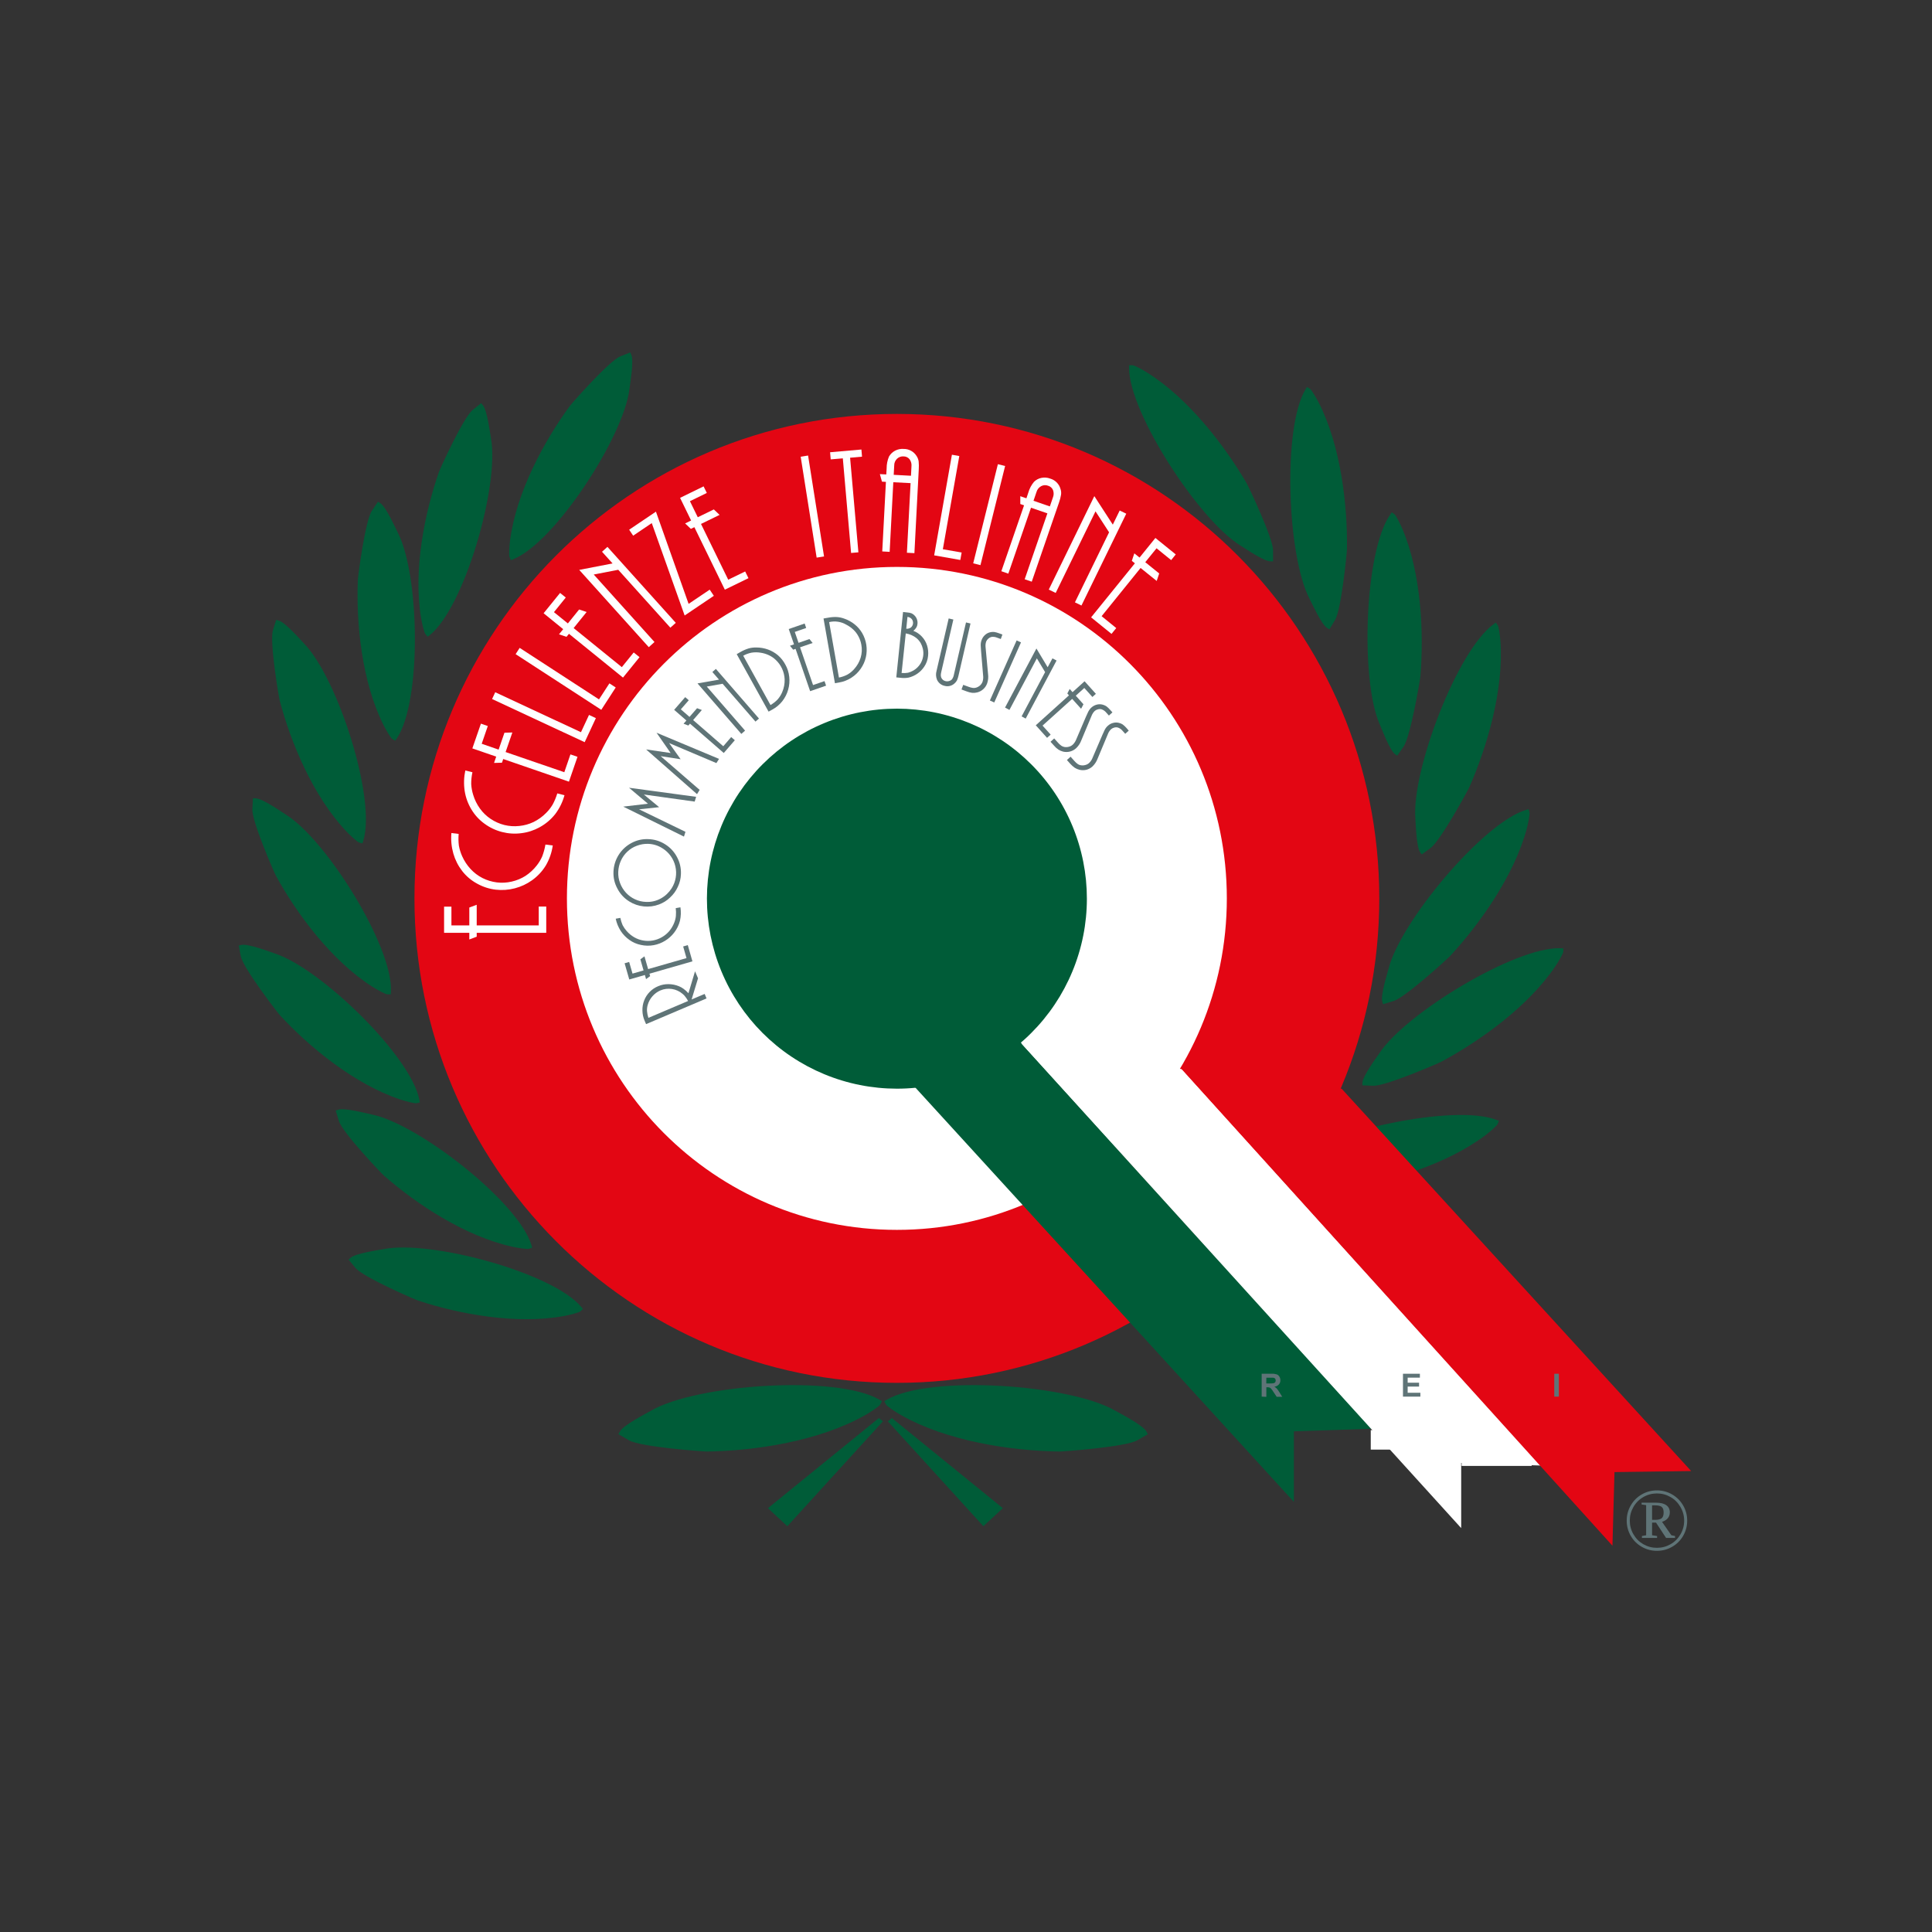 <svg xmlns="http://www.w3.org/2000/svg" xmlns:xlink="http://www.w3.org/1999/xlink" width="1080" zoomAndPan="magnify" viewBox="0 0 810 810" height="1080" preserveAspectRatio="xMidYMid meet" version="1.0"><rect x="0" y="0" width="810" height="810" fill="#333333" stroke="none"/><defs><g/><clipPath id="845aa66d70"><path d="M 100.094 396 L 177 396 L 177 463 L 100.094 463 Z M 100.094 396 " clip-rule="nonzero"/></clipPath><clipPath id="24afab0e1d"><path d="M 213 147.766 L 266 147.766 L 266 235 L 213 235 Z M 213 147.766 " clip-rule="nonzero"/></clipPath><clipPath id="30bbe37327"><path d="M 494 447 L 709.844 447 L 709.844 649 L 494 649 Z M 494 447 " clip-rule="nonzero"/></clipPath></defs><path fill="#005c38" d="M 373.906 594.508 L 372.246 595.914 L 412.285 639.871 L 420.434 632.316 Z M 373.906 594.508 " fill-opacity="1" fill-rule="evenodd"/><path fill="#005c38" d="M 368.492 594.508 L 370.152 595.914 L 330.105 639.871 L 321.957 632.316 Z M 368.492 594.508 " fill-opacity="1" fill-rule="evenodd"/><path fill="#e30613" d="M 173.762 376.656 C 173.762 264.48 264.324 173.543 376.031 173.543 C 487.734 173.543 578.27 264.453 578.27 376.656 C 578.27 488.859 487.707 579.77 376.031 579.77 C 264.352 579.77 173.762 488.844 173.762 376.656 Z M 173.762 376.656 " fill-opacity="1" fill-rule="nonzero"/><path fill="#005c38" d="M 473.367 153.117 L 474.754 153.117 C 475.566 153.117 479.102 155.004 480.973 156.219 C 498.207 166.984 513.414 186.723 522.707 202.68 C 523.434 203.934 533.781 225.711 533.742 230.77 L 533.742 235.363 L 532.688 235.363 C 529.855 235.363 521.367 229.504 520.035 228.703 C 502.875 218.246 473.359 173.184 473.367 154.246 Z M 473.367 153.117 " fill-opacity="1" fill-rule="evenodd"/><path fill="#ffffff" d="M 237.684 376.656 C 237.684 299.891 299.625 237.684 376.031 237.684 C 452.434 237.684 514.355 299.891 514.355 376.656 C 514.355 453.422 452.426 515.629 376.031 515.629 C 299.637 515.629 237.684 453.422 237.684 376.656 Z M 237.684 376.656 " fill-opacity="1" fill-rule="nonzero"/><path fill="#005c38" d="M 296.379 376.656 C 296.383 375.352 296.418 374.051 296.48 372.75 C 296.547 371.445 296.645 370.148 296.773 368.852 C 296.906 367.555 297.066 366.262 297.258 364.973 C 297.453 363.684 297.676 362.398 297.934 361.121 C 298.188 359.844 298.477 358.574 298.793 357.309 C 299.113 356.047 299.461 354.789 299.84 353.543 C 300.223 352.297 300.633 351.059 301.07 349.832 C 301.512 348.605 301.984 347.391 302.484 346.188 C 302.984 344.984 303.512 343.793 304.07 342.617 C 304.629 341.438 305.219 340.277 305.832 339.129 C 306.449 337.98 307.094 336.848 307.766 335.73 C 308.434 334.613 309.133 333.512 309.859 332.43 C 310.586 331.348 311.336 330.281 312.113 329.234 C 312.891 328.191 313.695 327.164 314.52 326.156 C 315.348 325.152 316.203 324.164 317.078 323.199 C 317.953 322.234 318.852 321.293 319.777 320.375 C 320.699 319.453 321.645 318.555 322.609 317.68 C 323.578 316.809 324.562 315.957 325.57 315.133 C 326.582 314.305 327.609 313.504 328.656 312.73 C 329.703 311.953 330.77 311.207 331.855 310.484 C 332.938 309.762 334.039 309.062 335.156 308.395 C 336.277 307.727 337.41 307.086 338.559 306.473 C 339.711 305.859 340.875 305.273 342.055 304.719 C 343.23 304.164 344.422 303.637 345.629 303.141 C 346.832 302.641 348.047 302.172 349.277 301.734 C 350.504 301.297 351.742 300.891 352.988 300.512 C 354.234 300.137 355.492 299.789 356.754 299.477 C 358.02 299.16 359.293 298.875 360.57 298.621 C 361.848 298.371 363.133 298.148 364.422 297.957 C 365.711 297.77 367.004 297.609 368.301 297.484 C 369.598 297.355 370.895 297.262 372.199 297.199 C 373.5 297.137 374.801 297.105 376.105 297.105 C 377.41 297.109 378.711 297.141 380.012 297.207 C 381.312 297.273 382.613 297.371 383.91 297.5 C 385.207 297.629 386.5 297.789 387.789 297.98 C 389.078 298.172 390.359 298.395 391.637 298.652 C 392.914 298.906 394.188 299.195 395.449 299.512 C 396.715 299.828 397.969 300.18 399.215 300.559 C 400.461 300.938 401.699 301.348 402.926 301.785 C 404.152 302.227 405.367 302.695 406.57 303.195 C 407.773 303.695 408.965 304.227 410.145 304.785 C 411.32 305.34 412.484 305.93 413.633 306.543 C 414.781 307.16 415.914 307.801 417.031 308.473 C 418.148 309.145 419.25 309.844 420.332 310.566 C 421.414 311.293 422.48 312.043 423.523 312.82 C 424.57 313.598 425.598 314.398 426.605 315.227 C 427.609 316.055 428.598 316.906 429.562 317.781 C 430.527 318.66 431.469 319.559 432.391 320.48 C 433.312 321.402 434.207 322.348 435.082 323.312 C 435.957 324.277 436.809 325.266 437.633 326.273 C 438.461 327.281 439.262 328.309 440.035 329.355 C 440.812 330.406 441.562 331.469 442.285 332.555 C 443.008 333.641 443.703 334.738 444.371 335.859 C 445.043 336.977 445.684 338.109 446.297 339.262 C 446.91 340.41 447.496 341.574 448.051 342.754 C 448.609 343.934 449.137 345.125 449.633 346.328 C 450.133 347.531 450.602 348.746 451.039 349.977 C 451.477 351.203 451.883 352.441 452.262 353.688 C 452.641 354.934 452.988 356.191 453.301 357.457 C 453.617 358.719 453.902 359.992 454.156 361.27 C 454.41 362.547 454.633 363.832 454.824 365.121 C 455.012 366.41 455.172 367.703 455.301 369 C 455.426 370.297 455.52 371.598 455.586 372.898 C 455.648 374.203 455.68 375.504 455.68 376.809 C 455.68 378.109 455.645 379.414 455.582 380.715 C 455.516 382.016 455.422 383.316 455.293 384.613 C 455.164 385.91 455.004 387.203 454.812 388.492 C 454.621 389.781 454.398 391.066 454.141 392.344 C 453.887 393.621 453.602 394.891 453.285 396.156 C 452.969 397.422 452.617 398.676 452.238 399.922 C 451.863 401.172 451.453 402.406 451.012 403.633 C 450.574 404.863 450.105 406.078 449.605 407.281 C 449.105 408.484 448.578 409.676 448.02 410.855 C 447.461 412.031 446.875 413.195 446.262 414.344 C 445.648 415.492 445.004 416.629 444.336 417.746 C 443.664 418.863 442.965 419.965 442.242 421.047 C 441.52 422.129 440.77 423.195 439.992 424.242 C 439.215 425.289 438.414 426.316 437.586 427.324 C 436.758 428.332 435.906 429.316 435.031 430.281 C 434.156 431.246 433.258 432.191 432.336 433.113 C 431.414 434.035 430.473 434.934 429.504 435.809 C 428.539 436.684 427.555 437.531 426.547 438.359 C 425.539 439.188 424.512 439.988 423.465 440.766 C 422.418 441.539 421.352 442.289 420.27 443.016 C 419.184 443.738 418.086 444.434 416.965 445.105 C 415.848 445.773 414.715 446.418 413.566 447.031 C 412.418 447.645 411.254 448.23 410.074 448.789 C 408.895 449.344 407.707 449.871 406.5 450.371 C 405.297 450.871 404.082 451.34 402.855 451.777 C 401.629 452.215 400.391 452.625 399.145 453.004 C 397.898 453.383 396.641 453.73 395.379 454.047 C 394.113 454.363 392.844 454.648 391.562 454.902 C 390.285 455.156 389.004 455.379 387.715 455.57 C 386.426 455.762 385.133 455.922 383.836 456.047 C 382.539 456.176 381.238 456.273 379.938 456.336 C 378.637 456.398 377.332 456.434 376.031 456.434 C 374.727 456.43 373.422 456.398 372.117 456.332 C 370.816 456.27 369.516 456.172 368.219 456.043 C 366.918 455.914 365.625 455.754 364.336 455.562 C 363.043 455.371 361.758 455.145 360.48 454.891 C 359.199 454.637 357.93 454.348 356.664 454.031 C 355.398 453.715 354.141 453.363 352.895 452.984 C 351.645 452.605 350.406 452.195 349.18 451.754 C 347.953 451.316 346.734 450.844 345.531 450.344 C 344.324 449.844 343.133 449.316 341.953 448.758 C 340.777 448.199 339.613 447.609 338.461 446.996 C 337.312 446.379 336.176 445.734 335.059 445.062 C 333.941 444.391 332.84 443.695 331.754 442.969 C 330.672 442.242 329.605 441.492 328.559 440.711 C 327.512 439.934 326.484 439.133 325.477 438.305 C 324.469 437.477 323.48 436.621 322.516 435.746 C 321.547 434.867 320.605 433.969 319.684 433.047 C 318.762 432.121 317.863 431.176 316.988 430.211 C 316.113 429.242 315.262 428.254 314.434 427.246 C 313.605 426.234 312.805 425.207 312.031 424.16 C 311.254 423.109 310.504 422.043 309.777 420.957 C 309.055 419.871 308.359 418.77 307.688 417.648 C 307.02 416.531 306.375 415.395 305.762 414.242 C 305.148 413.094 304.562 411.926 304.008 410.746 C 303.449 409.566 302.922 408.375 302.422 407.168 C 301.926 405.965 301.457 404.746 301.02 403.516 C 300.578 402.289 300.172 401.051 299.793 399.801 C 299.418 398.551 299.07 397.293 298.754 396.027 C 298.438 394.762 298.152 393.488 297.898 392.211 C 297.645 390.93 297.426 389.645 297.234 388.355 C 297.043 387.062 296.887 385.77 296.758 384.469 C 296.633 383.172 296.535 381.871 296.473 380.566 C 296.41 379.266 296.379 377.961 296.379 376.656 Z M 296.379 376.656 " fill-opacity="1" fill-rule="nonzero"/><path fill="#005c38" d="M 547.949 162.238 L 549.129 162.945 C 549.828 163.344 551.875 166.844 552.902 168.816 C 562.129 186.93 564.977 211.691 564.723 230.145 C 564.723 231.59 562.363 255.621 559.734 259.914 L 557.367 263.848 L 556.422 263.301 C 554.008 261.875 549.816 252.461 549.027 251.035 C 539.707 233.25 537.594 179.41 547.367 163.191 Z M 547.949 162.238 " fill-opacity="1" fill-rule="evenodd"/><path fill="#005c38" d="M 583.488 214.805 L 584.629 215.605 C 585.297 216.039 587.055 219.672 587.949 221.711 C 595.883 240.422 597.023 265.309 595.496 283.699 C 595.363 285.133 591.355 308.91 588.441 313.055 L 585.797 316.828 L 584.922 316.223 C 582.609 314.621 579.043 304.902 578.383 303.496 C 570.328 285.086 571.977 231.238 582.855 215.746 Z M 583.488 214.805 " fill-opacity="1" fill-rule="evenodd"/><path fill="#005c38" d="M 627.109 261 L 627.91 262.113 C 628.402 262.742 628.91 266.762 629.07 268.98 C 630.496 289.258 623.457 313.156 616.016 330.047 C 615.449 331.355 603.902 352.531 599.789 355.52 L 596.082 358.219 L 595.43 357.371 C 593.781 355.098 593.543 344.773 593.41 343.219 C 591.77 323.195 610.863 272.812 626.184 261.707 Z M 627.109 261 " fill-opacity="1" fill-rule="evenodd"/><path fill="#005c38" d="M 640.844 339.234 L 641.242 340.547 C 641.496 341.312 640.656 345.266 640.109 347.418 C 634.844 367.051 620.422 387.367 607.891 400.895 C 606.883 401.953 589.109 418.246 584.242 419.68 L 579.836 421.02 L 579.535 420.004 C 578.684 417.324 581.848 407.492 582.215 405.934 C 587.176 386.477 621.629 345.078 639.758 339.559 Z M 640.844 339.234 " fill-opacity="1" fill-rule="evenodd"/><path fill="#005c38" d="M 655.418 397.582 L 655.418 398.961 C 655.418 399.773 653.344 403.254 652.109 405.086 C 640.789 421.945 620.484 436.438 604.23 445.156 C 602.957 445.836 580.836 455.414 575.789 455.203 L 571.188 455.043 L 571.188 453.988 C 571.262 451.156 577.43 442.91 578.297 441.582 C 589.344 424.785 635.383 396.855 654.289 397.547 Z M 655.418 397.582 " fill-opacity="1" fill-rule="evenodd"/><path fill="#005c38" d="M 628.422 469.914 L 627.922 471.199 C 627.648 471.953 624.562 474.566 622.816 475.914 C 606.582 488.18 582.715 495.25 564.508 498.203 C 563.082 498.43 539.035 500.277 534.32 498.445 L 530.035 496.797 L 530.422 495.805 C 531.367 493.172 539.934 487.371 541.176 486.371 C 557.074 474.105 609.684 462.688 627.355 469.5 Z M 628.422 469.914 " fill-opacity="1" fill-rule="evenodd"/><path fill="#005c38" d="M 370.727 587.469 L 371.465 588.816 C 371.84 589.629 375.586 592.027 377.68 593.242 C 397.039 604.246 423.906 608.266 444.105 608.559 C 445.66 608.559 471.988 606.668 476.828 603.84 L 481.234 601.293 L 480.688 600.234 C 479.234 597.461 469.168 592.375 467.66 591.48 C 448.652 580.383 389.98 576.297 371.84 586.816 Z M 370.727 587.469 " fill-opacity="1" fill-rule="evenodd"/><path fill="#005c38" d="M 369.785 587.469 L 369.059 588.816 C 368.66 589.629 364.945 592.027 362.832 593.242 C 343.473 604.246 316.605 608.266 296.43 608.559 C 294.844 608.559 268.531 606.668 263.691 603.84 L 259.277 601.293 L 259.844 600.234 C 261.289 597.461 271.371 592.375 272.863 591.48 C 291.863 580.383 350.551 576.297 368.699 586.816 Z M 369.785 587.469 " fill-opacity="1" fill-rule="evenodd"/><path fill="#005c38" d="M 244.402 548.82 L 243.355 549.766 C 242.75 550.332 238.797 551.293 236.617 551.719 C 216.598 555.445 192.469 550.953 175.297 545.266 C 173.961 544.832 152.242 535.441 149.055 531.594 L 146.148 528.102 L 146.949 527.367 C 149.082 525.414 159.301 524.027 160.855 523.695 C 180.602 519.781 231.742 533.574 243.711 547.953 Z M 244.402 548.82 " fill-opacity="1" fill-rule="evenodd"/><path fill="#005c38" d="M 223.148 523.082 L 221.809 523.543 C 221.023 523.836 217.016 523.176 214.844 522.707 C 194.957 518.328 174.516 504.777 160.883 492.797 C 159.816 491.852 143.496 474.734 142.074 469.934 L 140.742 465.602 L 141.781 465.254 C 144.508 464.309 154.461 467 156.016 467.281 C 175.715 471.406 217.41 504.078 222.809 522.008 Z M 223.148 523.082 " fill-opacity="1" fill-rule="evenodd"/><g clip-path="url(#845aa66d70)"><path fill="#005c38" d="M 176.043 462.195 L 174.648 462.516 C 173.855 462.734 169.93 461.66 167.816 460.969 C 148.516 454.516 129.555 438.891 117.289 425.57 C 116.348 424.539 101.875 405.801 100.953 400.875 L 100.094 396.422 L 101.16 396.18 C 103.988 395.488 113.574 399.227 115.102 399.707 C 134.27 405.848 172.316 442.711 175.816 461.094 Z M 176.043 462.195 " fill-opacity="1" fill-rule="evenodd"/></g><path fill="#005c38" d="M 163.828 416.871 L 162.402 416.871 C 161.582 416.871 158.035 414.898 156.156 413.719 C 138.969 402.793 124.395 383.055 115.668 367.137 C 115 365.898 105.508 344.238 105.809 339.227 L 106.047 334.699 L 107.148 334.699 C 110.035 334.699 118.469 340.68 119.82 341.5 C 136.93 352.105 164.93 397.082 163.895 415.766 Z M 163.828 416.871 " fill-opacity="1" fill-rule="evenodd"/><path fill="#005c38" d="M 151.969 353.605 L 150.59 353.238 C 149.801 353.039 146.816 350.258 145.289 348.652 C 131.262 333.895 121.875 311.215 117.273 293.699 C 116.902 292.324 112.934 269 114.441 264.234 L 115.781 259.887 L 116.828 260.176 C 119.66 260.887 126.375 268.715 127.496 269.828 C 141.527 284.266 157.836 334.66 152.301 352.52 Z M 151.969 353.605 " fill-opacity="1" fill-rule="evenodd"/><path fill="#005c38" d="M 165.688 310.57 L 164.469 309.816 C 163.762 309.391 161.742 305.871 160.742 303.891 C 151.648 285.68 149.289 261.242 150.027 243.117 C 150.082 241.711 153.102 218.246 155.922 214.125 L 158.469 210.352 L 159.414 210.926 C 161.875 212.453 166.016 221.898 166.781 223.297 C 175.988 241.223 176.828 294.172 166.328 309.637 Z M 165.688 310.57 " fill-opacity="1" fill-rule="evenodd"/><path fill="#005c38" d="M 179.316 266.941 L 178.375 265.859 C 177.809 265.254 176.922 261.301 176.543 259.094 C 173.156 239.031 178.062 214.973 184.035 197.859 C 184.496 196.527 194.262 174.977 198.184 171.863 L 201.715 169.031 L 202.422 169.844 C 204.309 172.016 205.551 182.27 205.855 183.828 C 209.422 203.641 194.762 254.527 180.203 266.254 Z M 179.316 266.941 " fill-opacity="1" fill-rule="evenodd"/><g clip-path="url(#24afab0e1d)"><path fill="#005c38" d="M 214.211 234.863 L 213.629 233.551 C 213.27 232.805 213.57 228.758 213.844 226.551 C 216.477 206.367 228.195 184.809 238.91 170.191 C 239.75 169.051 255.383 151.324 260.012 149.434 L 264.238 147.758 L 264.684 148.758 C 265.871 151.379 264.043 161.539 263.891 163.117 C 261.504 183.102 232.598 227.477 215.25 234.43 Z M 214.211 234.863 " fill-opacity="1" fill-rule="evenodd"/></g><path fill="#005c38" d="M 542.469 629.672 L 358.793 428.637 L 412.566 420.145 L 575.129 599.008 L 542.469 600.094 Z M 542.469 629.672 " fill-opacity="1" fill-rule="evenodd"/><path stroke-linecap="butt" transform="matrix(0.943, 0, 0, 0.944, 100.093, 147.765)" fill-opacity="1" fill="#ffffff" fill-rule="evenodd" stroke-linejoin="miter" d="M 348.509 307.212 L 543.272 521.571 L 543.272 492.951 L 578.319 494.118 L 419.261 318.518 Z M 348.509 307.212 " stroke="#ffffff" stroke-width="0.43" stroke-opacity="1" stroke-miterlimit="3.86"/><g clip-path="url(#30bbe37327)"><path fill="#e30613" d="M 709.031 616.746 L 562.477 456.441 L 494.98 447.75 L 676.023 648.043 L 676.883 617.18 Z M 709.031 616.746 " fill-opacity="1" fill-rule="evenodd"/></g><path fill="#ffffff" d="M 225.871 380.07 L 229.016 380.07 L 229.016 391.094 L 199.863 391.094 L 199.863 392.715 L 196.762 393.875 L 196.762 391.094 L 186.184 391.094 L 186.184 380.109 L 189.262 380.109 L 189.262 387.98 L 196.762 387.98 L 196.762 380.488 L 199.863 379.328 L 199.863 387.98 L 225.871 387.98 Z M 225.871 380.07 " fill-opacity="1" fill-rule="evenodd"/><path fill="#ffffff" d="M 228.676 354.086 L 231.75 354.465 C 231.328 357.441 230.359 360.23 228.855 362.832 C 227.34 365.305 225.402 367.383 223.043 369.07 C 220.844 370.633 218.438 371.754 215.824 372.434 C 213.211 373.113 210.566 373.301 207.883 373.004 C 205.059 372.672 202.406 371.809 199.93 370.41 C 197.516 369.086 195.465 367.344 193.77 365.172 C 192.07 362.969 190.836 360.527 190.062 357.852 C 189.27 355.031 188.996 352.164 189.25 349.246 L 192.297 349.625 C 192.156 351.277 192.188 352.922 192.391 354.566 C 192.672 356.098 193.133 357.574 193.77 358.992 C 194.652 360.965 195.824 362.746 197.289 364.332 C 198.723 365.887 200.379 367.145 202.262 368.109 C 204.156 369.066 206.16 369.68 208.27 369.949 C 210.383 370.211 212.473 370.098 214.543 369.609 C 216.602 369.145 218.523 368.348 220.309 367.223 C 222.117 366.027 223.688 364.578 225.023 362.871 C 225.961 361.688 226.734 360.398 227.336 359.012 C 227.945 357.414 228.391 355.773 228.676 354.086 Z M 228.676 354.086 " fill-opacity="1" fill-rule="evenodd"/><path fill="#ffffff" d="M 233.645 332.641 L 236.664 333.395 C 235.871 336.293 234.57 338.941 232.758 341.34 C 230.949 343.613 228.77 345.445 226.223 346.84 C 223.84 348.156 221.301 348.98 218.598 349.312 C 215.863 349.672 213.156 349.508 210.48 348.82 C 207.805 348.133 205.355 346.973 203.129 345.34 C 200.898 343.73 199.074 341.746 197.656 339.387 C 196.211 336.996 195.27 334.426 194.828 331.668 C 194.391 328.773 194.477 325.891 195.082 323.027 L 198.07 323.77 C 197.719 325.391 197.547 327.031 197.555 328.688 C 197.641 330.246 197.918 331.773 198.391 333.262 C 199.016 335.332 199.957 337.242 201.223 338.992 C 202.453 340.699 203.945 342.141 205.695 343.312 C 207.461 344.496 209.371 345.352 211.43 345.879 C 213.492 346.387 215.582 346.527 217.695 346.293 C 219.789 346.086 221.789 345.535 223.695 344.633 C 225.652 343.668 227.395 342.41 228.93 340.859 C 230.008 339.797 230.934 338.613 231.703 337.312 C 232.512 335.82 233.16 334.266 233.645 332.641 Z M 233.645 332.641 " fill-opacity="1" fill-rule="evenodd"/><path fill="#ffffff" d="M 239.156 316.281 L 242.117 317.297 L 238.531 327.715 L 210.977 318.223 L 210.449 319.77 L 207.129 319.863 L 208.035 317.215 L 198.035 313.77 L 201.629 303.391 L 204.516 304.391 L 201.957 311.828 L 209.051 314.281 L 211.496 307.195 L 214.809 307.098 L 211.977 315.297 L 236.59 323.754 Z M 239.156 316.281 " fill-opacity="1" fill-rule="evenodd"/><path fill="#ffffff" d="M 246.949 299.738 L 249.824 301.078 L 245.129 311.164 L 206.309 293.07 L 207.629 290.219 L 243.57 306.984 Z M 246.949 299.738 " fill-opacity="1" fill-rule="evenodd"/><path fill="#ffffff" d="M 255.496 286.504 L 258.145 288.23 L 252.09 297.59 L 216.176 274.254 L 217.875 271.621 L 251.137 293.23 Z M 255.496 286.504 " fill-opacity="1" fill-rule="evenodd"/><path fill="#ffffff" d="M 265.684 273.547 L 268.125 275.52 L 261.191 284.086 L 238.543 265.727 L 237.504 267 L 234.371 265.941 L 236.117 263.781 L 227.91 257.109 L 234.816 248.59 L 237.203 250.516 L 232.25 256.648 L 238.082 261.375 L 242.797 255.535 L 245.949 256.582 L 240.496 263.32 L 260.703 279.699 Z M 265.684 273.547 " fill-opacity="1" fill-rule="evenodd"/><path fill="#ffffff" d="M 254.676 229.285 L 283.324 261.129 L 281.051 263.16 L 259.203 238.883 L 248.93 240.871 L 274.398 269.168 L 272.004 271.328 L 242.844 238.93 L 256.824 236.223 L 252.402 231.324 Z M 254.676 229.285 " fill-opacity="1" fill-rule="evenodd"/><path fill="#ffffff" d="M 297.551 247.215 L 299.277 249.797 L 287.043 258.047 L 273.258 219.312 L 265.457 224.586 L 263.777 222.086 L 275.004 214.512 L 288.703 253.176 Z M 297.551 247.215 " fill-opacity="1" fill-rule="evenodd"/><path fill="#ffffff" d="M 312.418 239.59 L 313.797 242.402 L 303.891 247.223 L 291.117 221.02 L 289.656 221.738 L 287.238 219.453 L 289.75 218.227 L 285.125 208.727 L 294.984 203.914 L 296.332 206.672 L 289.258 210.125 L 292.551 216.859 L 299.277 213.578 L 301.691 215.871 L 293.898 219.664 L 305.312 243.043 Z M 312.418 239.59 " fill-opacity="1" fill-rule="evenodd"/><path fill="#ffffff" d="M 335.691 191.477 L 338.793 190.984 L 345.484 233.297 L 342.383 233.785 Z M 335.691 191.477 " fill-opacity="1" fill-rule="nonzero"/><path fill="#ffffff" d="M 356.406 191.902 L 359.887 231.559 L 356.824 231.832 L 353.359 192.168 L 348.277 192.602 L 348.02 189.609 L 361.152 188.461 L 361.406 191.461 Z M 356.406 191.902 " fill-opacity="1" fill-rule="evenodd"/><path fill="#ffffff" d="M 385.191 196.84 L 383.371 231.91 L 380.227 231.738 L 381.766 202.555 L 374.52 202.18 L 372.992 231.363 L 369.887 231.191 L 371.426 202.027 L 369.766 201.934 L 368.887 198.773 L 371.578 198.914 L 371.727 196.375 C 371.719 194.648 372.051 192.988 372.719 191.395 C 373.352 190.328 374.215 189.508 375.312 188.93 C 376.445 188.359 377.641 188.117 378.906 188.215 C 379.992 188.211 381.012 188.469 381.961 188.988 C 382.91 189.512 383.676 190.23 384.258 191.148 C 384.715 191.836 385.012 192.59 385.145 193.402 C 385.258 194.547 385.273 195.691 385.191 196.84 Z M 374.691 199.074 L 381.934 199.461 L 382.133 195.574 C 382.254 194.48 382 193.484 381.371 192.582 C 381.074 192.199 380.711 191.898 380.281 191.684 C 379.848 191.465 379.391 191.355 378.906 191.348 C 378.398 191.297 377.898 191.355 377.414 191.52 C 376.93 191.684 376.5 191.941 376.125 192.289 C 375.297 193.09 374.887 194.066 374.898 195.215 Z M 374.691 199.074 " fill-opacity="1" fill-rule="evenodd"/><path fill="#ffffff" d="M 403.172 231.645 L 402.613 234.77 L 391.652 232.836 L 399.094 190.648 L 402.191 191.195 L 395.293 230.27 Z M 403.172 231.645 " fill-opacity="1" fill-rule="evenodd"/><path fill="#ffffff" d="M 421.398 195.375 L 411.059 236.938 L 408.02 236.176 L 418.367 194.613 Z M 421.398 195.375 " fill-opacity="1" fill-rule="evenodd"/><path fill="#ffffff" d="M 444 210.672 L 432.566 243.875 L 429.605 242.855 L 439.121 215.227 L 432.254 212.867 L 422.746 240.504 L 419.82 239.484 L 429.34 211.859 L 427.766 211.312 L 427.766 208.039 L 430.332 208.914 L 431.133 206.52 C 431.605 204.852 432.395 203.352 433.5 202.02 C 434.383 201.145 435.434 200.59 436.652 200.348 C 437.895 200.109 439.105 200.211 440.293 200.648 C 441.344 200.949 442.258 201.488 443.027 202.262 C 443.797 203.039 444.332 203.953 444.621 205.008 C 444.891 205.789 444.965 206.59 444.848 207.406 C 444.668 208.52 444.387 209.609 444 210.672 Z M 433.301 209.953 L 440.16 212.312 L 441.414 208.633 C 441.828 207.617 441.859 206.586 441.508 205.547 C 441.332 205.09 441.066 204.695 440.707 204.367 C 440.348 204.035 439.93 203.797 439.461 203.66 C 438.461 203.277 437.484 203.328 436.527 203.812 C 435.523 204.363 434.863 205.191 434.547 206.293 Z M 433.301 209.953 " fill-opacity="1" fill-rule="evenodd"/><path fill="#ffffff" d="M 472.188 215.371 L 453.406 253.867 L 450.668 252.535 L 464.988 223.172 L 459.293 214.387 L 442.605 248.59 L 439.707 247.184 L 458.801 208 L 466.547 219.953 L 469.441 214.031 Z M 472.188 215.371 " fill-opacity="1" fill-rule="evenodd"/><path fill="#ffffff" d="M 467.988 263.32 L 466.008 265.762 L 457.453 258.828 L 475.809 236.164 L 474.52 235.137 L 475.574 231.996 L 477.762 233.758 L 484.406 225.539 L 492.941 232.445 L 491.02 234.836 L 484.887 229.871 L 480.16 235.703 L 486 240.43 L 484.953 243.562 L 478.195 238.129 L 461.859 258.336 Z M 467.988 263.32 " fill-opacity="1" fill-rule="evenodd"/><path fill="#5f7477" d="M 288.637 416.418 L 291.398 407.219 L 292.656 410.16 L 289.957 419.031 L 295.43 416.711 L 296.219 418.598 L 270.871 429.371 L 270.277 427.984 C 269.676 426.609 269.359 425.172 269.336 423.672 C 269.297 422.215 269.543 420.805 270.07 419.445 C 270.598 418.086 271.371 416.887 272.391 415.848 C 273.414 414.809 274.598 414.016 275.945 413.465 C 277.324 412.875 278.762 412.59 280.258 412.605 C 281.793 412.617 283.266 412.914 284.684 413.5 C 285.355 413.773 285.984 414.129 286.57 414.559 C 287.32 415.109 288.008 415.727 288.637 416.418 Z M 271.844 426.738 L 288.484 419.672 C 288.172 419.078 287.809 418.516 287.398 417.984 C 287.055 417.496 286.648 417.062 286.184 416.691 C 285.551 416.148 284.859 415.703 284.105 415.355 C 283.348 415.004 282.559 414.766 281.738 414.641 C 280.918 414.512 280.094 414.496 279.27 414.598 C 278.441 414.699 277.648 414.914 276.883 415.238 C 275.582 415.805 274.465 416.621 273.535 417.688 C 272.602 418.754 271.941 419.969 271.551 421.332 C 271.309 422.164 271.211 423.016 271.258 423.879 C 271.34 424.855 271.535 425.809 271.844 426.738 Z M 271.844 426.738 " fill-opacity="1" fill-rule="evenodd"/><path fill="#5f7477" d="M 286.418 396.809 L 288.363 396.242 L 290.305 403.055 L 272.285 408.227 L 272.578 409.246 L 270.863 410.5 L 270.371 408.773 L 263.824 410.652 L 261.871 403.859 L 263.777 403.301 L 265.184 408.188 L 269.816 406.859 L 268.477 402.207 L 270.191 400.941 L 271.73 406.301 L 287.816 401.688 Z M 286.418 396.809 " fill-opacity="1" fill-rule="evenodd"/><path fill="#5f7477" d="M 283.305 380.742 L 285.27 380.395 C 285.559 382.293 285.496 384.18 285.07 386.055 C 284.598 387.863 283.793 389.508 282.656 390.988 C 281.598 392.367 280.332 393.508 278.855 394.418 C 277.375 395.328 275.785 395.941 274.078 396.262 C 272.273 396.59 270.477 396.559 268.684 396.16 C 266.949 395.805 265.363 395.117 263.918 394.094 C 262.453 393.07 261.23 391.812 260.25 390.32 C 259.234 388.73 258.531 387.02 258.137 385.176 L 260.078 384.828 C 260.289 385.871 260.605 386.879 261.023 387.855 C 261.488 388.75 262.055 389.574 262.723 390.328 C 263.637 391.375 264.691 392.25 265.891 392.949 C 267.066 393.629 268.324 394.082 269.664 394.309 C 271.012 394.547 272.355 394.547 273.703 394.309 C 275.047 394.07 276.312 393.609 277.496 392.922 C 278.672 392.25 279.703 391.398 280.59 390.367 C 281.48 389.297 282.18 388.113 282.684 386.816 C 283.047 385.906 283.277 384.965 283.371 383.988 C 283.465 382.902 283.441 381.82 283.305 380.742 Z M 283.305 380.742 " fill-opacity="1" fill-rule="evenodd"/><path fill="#5f7477" d="M 271.824 351.812 C 274.352 351.891 276.684 352.602 278.824 353.945 C 280.965 355.281 282.629 357.062 283.816 359.285 C 285.02 361.52 285.578 363.902 285.484 366.438 C 285.426 368.324 284.992 370.121 284.172 371.824 C 283.395 373.539 282.312 375.023 280.918 376.289 C 279.578 377.59 278.031 378.559 276.277 379.203 C 275.262 379.582 274.219 379.84 273.145 379.98 C 272.07 380.117 270.992 380.133 269.914 380.023 C 268.836 379.914 267.785 379.684 266.762 379.336 C 265.734 378.984 264.762 378.523 263.844 377.949 C 261.699 376.613 260.043 374.828 258.871 372.59 C 257.656 370.371 257.102 368 257.203 365.477 C 257.246 364.234 257.453 363.023 257.812 361.836 C 258.176 360.648 258.688 359.531 259.34 358.477 C 259.996 357.422 260.777 356.473 261.68 355.621 C 262.586 354.773 263.582 354.055 264.676 353.465 C 266.906 352.25 269.289 351.699 271.824 351.812 Z M 271.75 353.785 C 270.125 353.738 268.551 354 267.031 354.578 C 265.523 355.121 264.188 355.945 263.023 357.051 C 261.859 358.141 260.953 359.414 260.297 360.871 C 259.621 362.371 259.258 363.945 259.203 365.59 C 259.141 367.199 259.398 368.754 259.977 370.258 C 260.539 371.754 261.359 373.09 262.438 374.27 C 263.516 375.438 264.773 376.355 266.211 377.023 C 267.688 377.715 269.242 378.082 270.871 378.129 C 273.043 378.23 275.086 377.762 276.996 376.723 C 277.945 376.207 278.812 375.578 279.598 374.836 C 280.363 374.102 281.031 373.293 281.605 372.402 C 282.031 371.727 282.387 371.012 282.672 370.266 C 282.953 369.52 283.164 368.754 283.297 367.965 C 283.43 367.18 283.484 366.387 283.461 365.586 C 283.434 364.789 283.332 364 283.152 363.223 C 282.973 362.445 282.719 361.691 282.391 360.965 C 282.062 360.234 281.668 359.547 281.203 358.898 C 280.738 358.25 280.215 357.652 279.633 357.105 C 279.047 356.559 278.418 356.074 277.738 355.652 C 275.914 354.484 273.918 353.859 271.75 353.785 Z M 271.75 353.785 " fill-opacity="1" fill-rule="evenodd"/><path fill="#5f7477" d="M 263.73 330.273 L 291.852 334.074 L 291.25 336.074 L 269.938 333.102 L 276.352 338.414 L 267.93 339.312 L 287.383 348.746 L 286.758 350.746 L 261.305 338.18 L 271.656 336.961 Z M 263.73 330.273 " fill-opacity="1" fill-rule="evenodd"/><path fill="#5f7477" d="M 275.258 307.203 L 301.457 318.168 L 300.352 319.93 L 280.543 311.543 L 285.363 318.316 L 276.984 317.016 L 293.332 331.16 L 292.23 332.953 L 270.891 314.203 L 281.172 315.703 Z M 275.258 307.203 " fill-opacity="1" fill-rule="evenodd"/><path fill="#5f7477" d="M 306.559 309.016 L 308.078 310.336 L 303.445 315.695 L 289.277 303.391 L 288.59 304.184 L 286.59 303.43 L 287.777 302.07 L 282.645 297.605 L 287.277 292.277 L 288.77 293.578 L 285.438 297.398 L 289.078 300.562 L 292.25 296.918 L 294.258 297.672 L 290.598 301.883 L 303.238 312.863 Z M 306.559 309.016 " fill-opacity="1" fill-rule="evenodd"/><path fill="#5f7477" d="M 300.137 280.445 L 318.211 301.258 L 316.738 302.531 L 302.957 286.672 L 296.324 287.844 L 312.379 306.324 L 310.805 307.695 L 292.43 286.52 L 301.445 284.938 L 298.664 281.738 Z M 300.137 280.445 " fill-opacity="1" fill-rule="evenodd"/><path fill="#5f7477" d="M 323.73 297.531 L 322.23 298.352 L 308.871 274.254 L 310.512 273.312 C 311.594 272.695 312.727 272.203 313.918 271.84 C 314.973 271.559 316.043 271.434 317.137 271.461 C 318.809 271.465 320.438 271.754 322.012 272.32 C 323.539 272.875 324.922 273.676 326.164 274.727 C 327.43 275.832 328.457 277.125 329.246 278.605 C 330.16 280.223 330.711 281.957 330.898 283.805 C 331.098 285.617 330.945 287.402 330.438 289.152 C 330.203 290 329.887 290.82 329.492 291.605 C 329.07 292.441 328.574 293.227 328.004 293.965 C 326.824 295.445 325.398 296.637 323.73 297.531 Z M 311.586 274.887 L 323.031 295.59 C 324.156 294.945 325.16 294.152 326.051 293.211 C 326.84 292.305 327.469 291.301 327.938 290.191 C 328.684 288.457 329.023 286.645 328.965 284.758 C 328.891 283.223 328.535 281.758 327.895 280.363 C 327.25 278.969 326.375 277.742 325.258 276.688 C 324.406 275.863 323.438 275.199 322.359 274.699 C 321.234 274.168 320.055 273.812 318.824 273.641 C 317.566 273.434 316.309 273.434 315.051 273.641 C 313.84 273.887 312.691 274.309 311.605 274.906 Z M 311.586 274.887 " fill-opacity="1" fill-rule="evenodd"/><path fill="#5f7477" d="M 345.68 285.559 L 346.34 287.465 L 339.652 289.777 L 333.551 272.039 L 332.551 272.387 L 331.191 270.734 L 332.891 270.141 L 330.684 263.727 L 337.359 261.414 L 337.992 263.281 L 333.219 264.934 L 334.793 269.508 L 339.352 267.926 L 340.711 269.574 L 335.426 271.387 L 340.879 287.211 Z M 345.68 285.559 " fill-opacity="1" fill-rule="evenodd"/><path fill="#5f7477" d="M 351.727 286.152 L 350.051 286.453 L 345.266 259.309 L 347.152 258.98 C 348.371 258.738 349.602 258.645 350.84 258.695 C 351.938 258.77 353 259 354.031 259.387 C 355.605 259.938 357.043 260.734 358.34 261.781 C 359.605 262.805 360.648 264.016 361.473 265.414 C 362.355 266.938 362.93 268.566 363.199 270.305 C 363.469 272.047 363.41 273.773 363.031 275.492 C 362.625 277.266 361.898 278.895 360.852 280.379 C 359.797 281.898 358.488 283.156 356.926 284.152 C 355.332 285.176 353.598 285.844 351.727 286.152 Z M 347.625 260.82 L 351.727 284.066 C 352.996 283.824 354.203 283.402 355.34 282.793 C 356.379 282.191 357.293 281.441 358.086 280.539 C 359.355 279.145 360.27 277.547 360.832 275.746 C 361.363 273.965 361.461 272.16 361.125 270.328 C 360.918 269.125 360.531 267.984 359.965 266.906 C 359.422 265.848 358.723 264.902 357.871 264.074 C 356.969 263.215 355.965 262.496 354.859 261.922 C 353.773 261.277 352.602 260.859 351.352 260.668 C 350.098 260.477 348.855 260.527 347.625 260.82 Z M 347.625 260.82 " fill-opacity="1" fill-rule="evenodd"/><path fill="#5f7477" d="M 377.805 284.199 L 375.773 283.992 L 378.605 256.574 L 380.426 256.781 C 381.035 256.812 381.629 256.934 382.199 257.148 C 382.66 257.371 383.062 257.668 383.418 258.035 C 383.883 258.504 384.227 259.051 384.441 259.676 C 384.66 260.305 384.73 260.945 384.652 261.602 C 384.609 262.141 384.449 262.641 384.172 263.102 C 383.832 263.625 383.418 264.086 382.934 264.48 C 384.309 265.008 385.496 265.812 386.5 266.887 C 387.504 267.957 388.227 269.195 388.672 270.594 C 389.121 272.027 389.266 273.488 389.105 274.98 C 388.949 276.621 388.414 278.125 387.5 279.492 C 386.738 280.637 385.793 281.605 384.668 282.398 C 383.543 283.191 382.309 283.75 380.973 284.078 C 379.922 284.277 378.867 284.32 377.805 284.199 Z M 379.746 265.566 L 378 282.152 C 378.906 282.238 379.805 282.203 380.699 282.047 C 381.496 281.836 382.25 281.52 382.965 281.105 C 384.113 280.426 385.055 279.527 385.793 278.414 C 386.398 277.473 386.797 276.453 386.996 275.348 C 387.191 274.246 387.168 273.148 386.926 272.055 C 386.73 271.184 386.414 270.359 385.98 269.574 C 385.52 268.812 384.949 268.141 384.273 267.555 C 382.941 266.496 381.43 265.832 379.746 265.566 Z M 380.465 258.629 L 379.953 263.602 C 380.68 263.66 381.34 263.48 381.934 263.055 C 382.18 262.84 382.371 262.586 382.52 262.297 C 382.668 262.008 382.758 261.699 382.789 261.375 C 382.82 261.051 382.789 260.734 382.703 260.422 C 382.613 260.109 382.473 259.824 382.273 259.562 C 381.789 259.027 381.191 258.719 380.473 258.629 Z M 380.465 258.629 " fill-opacity="1" fill-rule="evenodd"/><path fill="#5f7477" d="M 405 260.961 L 406.887 261.402 L 401.812 283.438 C 401.668 284.086 401.457 284.715 401.18 285.324 C 400.895 285.824 400.523 286.258 400.078 286.625 C 399.535 287.098 398.914 287.418 398.211 287.586 C 397.512 287.754 396.812 287.746 396.113 287.566 C 395.379 287.426 394.719 287.121 394.137 286.652 C 393.555 286.184 393.117 285.605 392.82 284.918 C 392.355 283.707 392.305 282.48 392.66 281.238 L 397.738 259.289 L 399.699 259.742 L 394.66 281.594 C 394.539 282.062 394.461 282.539 394.434 283.02 C 394.438 283.375 394.5 283.723 394.613 284.059 C 394.781 284.457 395.031 284.789 395.363 285.062 C 395.699 285.332 396.078 285.508 396.5 285.586 C 397.004 285.695 397.504 285.668 397.992 285.5 C 398.473 285.367 398.871 285.105 399.191 284.719 C 399.566 284.141 399.816 283.512 399.934 282.832 Z M 405 260.961 " fill-opacity="1" fill-rule="evenodd"/><path fill="#5f7477" d="M 405.16 289.832 L 403.113 289.07 L 403.832 287.125 L 406.094 287.945 C 406.684 288.18 407.297 288.34 407.926 288.418 C 408.387 288.48 408.84 288.438 409.285 288.285 C 409.898 288.086 410.445 287.773 410.926 287.34 C 411.387 286.91 411.727 286.395 411.945 285.805 C 412.215 284.941 412.289 284.059 412.172 283.16 L 411.312 272.906 C 411.219 271.879 411.18 271.121 411.172 270.652 C 411.156 270.238 411.184 269.832 411.246 269.426 C 411.305 269.066 411.398 268.723 411.527 268.387 C 411.82 267.551 412.293 266.832 412.945 266.234 C 413.562 265.66 414.285 265.277 415.105 265.082 C 415.648 264.945 416.195 264.898 416.754 264.941 C 417.48 265.062 418.184 265.254 418.867 265.52 L 420.266 266.027 L 419.586 267.914 L 418.074 267.359 C 417.297 267.027 416.488 266.922 415.652 267.035 C 415.152 267.172 414.711 267.414 414.332 267.762 C 413.949 268.102 413.656 268.504 413.453 268.973 C 413.188 269.785 413.109 270.613 413.219 271.461 L 414.246 282.559 C 414.426 283.883 414.309 285.176 413.887 286.445 C 413.562 287.391 413.031 288.203 412.297 288.887 C 411.566 289.566 410.715 290.031 409.746 290.285 C 409.051 290.469 408.34 290.535 407.625 290.484 C 406.777 290.367 405.953 290.152 405.16 289.832 Z M 405.16 289.832 " fill-opacity="1" fill-rule="evenodd"/><path fill="#5f7477" d="M 428.059 269.328 L 416.848 294.512 L 415.012 293.691 L 426.227 268.5 Z M 428.059 269.328 " fill-opacity="1" fill-rule="evenodd"/><path fill="#5f7477" d="M 442.973 276.926 L 430.027 301.27 L 428.312 300.352 L 438.168 281.785 L 434.707 276.02 L 423.207 297.637 L 421.367 296.656 L 434.527 271.887 L 439.234 279.746 L 441.246 276.02 Z M 442.973 276.926 " fill-opacity="1" fill-rule="evenodd"/><path fill="#5f7477" d="M 440.492 307.996 L 438.992 309.344 L 434.254 304.078 L 448.168 291.531 L 447.48 290.746 L 448.473 288.852 L 449.668 290.191 L 454.715 285.625 L 459.453 290.891 L 458 292.211 L 454.602 288.438 L 451.027 291.672 L 454.246 295.266 L 453.254 297.156 L 449.52 293.012 L 437.086 304.211 Z M 440.492 307.996 " fill-opacity="1" fill-rule="evenodd"/><path fill="#5f7477" d="M 441.914 312.617 L 440.434 310.988 L 441.98 309.59 L 443.574 311.375 C 443.992 311.863 444.465 312.297 444.992 312.668 C 445.379 312.926 445.805 313.098 446.266 313.176 C 446.902 313.281 447.531 313.246 448.152 313.07 C 448.766 312.914 449.305 312.625 449.773 312.195 C 450.418 311.562 450.902 310.82 451.227 309.977 L 455.266 300.543 C 455.668 299.598 455.98 298.91 456.207 298.477 C 456.387 298.113 456.598 297.77 456.84 297.445 C 457.051 297.152 457.293 296.883 457.566 296.645 C 458.219 296.051 458.969 295.645 459.82 295.418 C 460.633 295.207 461.449 295.207 462.262 295.418 C 462.812 295.562 463.328 295.781 463.812 296.078 C 464.398 296.52 464.93 297.02 465.406 297.578 L 466.395 298.664 L 464.914 300.004 L 463.84 298.797 C 463.309 298.137 462.645 297.664 461.848 297.383 C 461.352 297.246 460.855 297.246 460.359 297.383 C 459.852 297.488 459.398 297.707 459 298.043 C 458.391 298.633 457.938 299.324 457.641 300.117 L 453.34 310.402 C 452.875 311.652 452.16 312.742 451.199 313.668 C 450.457 314.348 449.602 314.82 448.633 315.082 C 447.672 315.328 446.703 315.344 445.734 315.129 C 445.035 314.949 444.375 314.668 443.766 314.281 C 443.062 313.82 442.449 313.266 441.914 312.617 Z M 441.914 312.617 " fill-opacity="1" fill-rule="evenodd"/><path fill="#5f7477" d="M 448.773 320.281 L 447.312 318.648 L 448.848 317.25 L 450.461 319.055 C 450.879 319.539 451.348 319.969 451.867 320.336 C 452.25 320.605 452.672 320.77 453.133 320.836 C 453.77 320.949 454.398 320.914 455.02 320.734 C 455.637 320.586 456.176 320.297 456.641 319.863 C 457.293 319.23 457.777 318.488 458.094 317.637 L 462.141 308.203 C 462.555 307.258 462.859 306.562 463.086 306.129 C 463.262 305.762 463.473 305.418 463.715 305.09 C 463.934 304.801 464.176 304.539 464.453 304.305 C 465.098 303.695 465.852 303.285 466.715 303.078 C 467.531 302.863 468.344 302.863 469.16 303.078 C 469.707 303.207 470.219 303.422 470.688 303.73 C 471.273 304.172 471.809 304.668 472.293 305.223 L 473.234 306.324 L 471.762 307.648 L 470.68 306.449 C 470.156 305.781 469.496 305.312 468.699 305.031 C 468.195 304.898 467.691 304.898 467.188 305.031 C 466.691 305.148 466.25 305.371 465.859 305.695 C 465.234 306.281 464.773 306.973 464.48 307.777 L 460.18 318.062 C 459.707 319.312 458.996 320.398 458.039 321.328 C 457.301 322.004 456.449 322.473 455.48 322.734 C 454.512 322.965 453.543 322.965 452.574 322.734 C 451.867 322.562 451.207 322.281 450.594 321.895 C 449.926 321.426 449.316 320.887 448.773 320.281 Z M 448.773 320.281 " fill-opacity="1" fill-rule="evenodd"/><path fill="#ffffff" d="M 612.797 613.047 L 642.156 613.047 L 642.156 614.594 L 612.797 614.594 Z M 612.797 613.047 " fill-opacity="1" fill-rule="nonzero"/><path fill="#ffffff" d="M 574.695 599.574 L 583.289 599.574 L 583.289 607.754 L 574.695 607.754 Z M 574.695 599.574 " fill-opacity="1" fill-rule="nonzero"/><path fill="#5f7477" d="M 530.895 580.016 L 532.355 580.016 C 532.941 580.043 533.52 580.004 534.094 579.891 C 534.316 579.809 534.5 579.672 534.648 579.488 C 534.781 579.262 534.844 579.02 534.836 578.762 C 534.848 578.465 534.766 578.199 534.582 577.969 C 534.379 577.754 534.133 577.633 533.836 577.609 C 533.367 577.582 532.898 577.582 532.434 577.609 L 530.922 577.609 Z M 528.961 585.543 L 528.961 575.938 L 533.035 575.938 C 533.793 575.898 534.535 575.988 535.262 576.203 C 535.742 576.391 536.117 576.703 536.383 577.148 C 536.668 577.609 536.805 578.113 536.801 578.656 C 536.832 579.336 536.621 579.93 536.168 580.441 C 535.656 580.992 535.027 581.305 534.281 581.383 C 534.66 581.598 535.004 581.863 535.309 582.176 C 535.723 582.664 536.094 583.188 536.414 583.742 L 537.594 585.629 L 535.262 585.629 L 533.875 583.535 C 533.582 583.031 533.238 582.562 532.848 582.129 C 532.688 581.945 532.492 581.812 532.262 581.734 C 531.953 581.641 531.641 581.602 531.32 581.621 L 530.922 581.621 L 530.922 585.629 Z M 528.961 585.543 " fill-opacity="1" fill-rule="evenodd"/><path fill="#5f7477" d="M 588.203 585.543 L 588.203 575.949 L 595.297 575.949 L 595.297 577.582 L 590.168 577.582 L 590.168 579.703 L 594.949 579.703 L 594.949 581.328 L 590.168 581.328 L 590.168 583.922 L 595.496 583.922 L 595.496 585.543 Z M 588.203 585.543 " fill-opacity="1" fill-rule="evenodd"/><path fill="#5f7477" d="M 651.629 575.949 L 653.562 575.949 L 653.562 585.543 L 651.629 585.543 Z M 651.629 575.949 " fill-opacity="1" fill-rule="nonzero"/><g fill="#5f7477" fill-opacity="1"><g transform="translate(680.391, 649.836)"><g><path d="M 1.609 -12.297 C 1.609 -14.609 2.18 -16.742 3.328 -18.703 C 4.473 -20.672 6.016 -22.207 7.953 -23.312 C 9.891 -24.426 12 -24.984 14.281 -24.984 C 16.562 -24.984 18.68 -24.422 20.641 -23.297 C 22.598 -22.172 24.141 -20.633 25.266 -18.688 C 26.398 -16.738 26.969 -14.609 26.969 -12.297 C 26.969 -10.035 26.414 -7.93 25.312 -5.984 C 24.207 -4.047 22.672 -2.504 20.703 -1.359 C 18.742 -0.211 16.602 0.359 14.281 0.359 C 12 0.359 9.879 -0.203 7.922 -1.328 C 5.961 -2.453 4.422 -3.988 3.297 -5.938 C 2.172 -7.895 1.609 -10.016 1.609 -12.297 Z M 2.906 -12.297 C 2.906 -10.254 3.414 -8.348 4.438 -6.578 C 5.457 -4.805 6.844 -3.414 8.594 -2.406 C 10.352 -1.406 12.25 -0.906 14.281 -0.906 C 16.32 -0.906 18.223 -1.406 19.984 -2.406 C 21.742 -3.414 23.133 -4.801 24.156 -6.562 C 25.188 -8.332 25.703 -10.242 25.703 -12.297 C 25.703 -14.348 25.18 -16.258 24.141 -18.031 C 23.109 -19.812 21.719 -21.203 19.969 -22.203 C 18.219 -23.203 16.32 -23.703 14.281 -23.703 C 12.238 -23.703 10.332 -23.191 8.562 -22.172 C 6.801 -21.148 5.414 -19.754 4.406 -17.984 C 3.406 -16.223 2.906 -14.328 2.906 -12.297 Z M 12.25 -11.469 L 12.25 -6.172 L 14.344 -5.859 L 14.344 -5.062 L 8 -5.062 L 8 -5.859 L 9.766 -6.172 L 9.766 -18.797 L 7.859 -19.078 L 7.859 -19.828 L 13.906 -19.828 C 15.812 -19.828 17.25 -19.473 18.219 -18.766 C 19.195 -18.066 19.688 -17.07 19.688 -15.781 C 19.688 -14.832 19.41 -14.016 18.859 -13.328 C 18.305 -12.648 17.492 -12.141 16.422 -11.797 L 20.328 -6.172 L 21.875 -5.859 L 21.875 -5.062 L 18.109 -5.062 L 13.906 -11.469 Z M 17.094 -15.75 C 17.094 -16.832 16.828 -17.598 16.297 -18.047 C 15.773 -18.492 14.812 -18.719 13.406 -18.719 L 12.25 -18.719 L 12.25 -12.625 L 13.484 -12.625 C 14.785 -12.625 15.711 -12.848 16.266 -13.297 C 16.816 -13.754 17.094 -14.57 17.094 -15.75 Z M 17.094 -15.75 "/></g></g></g></svg>